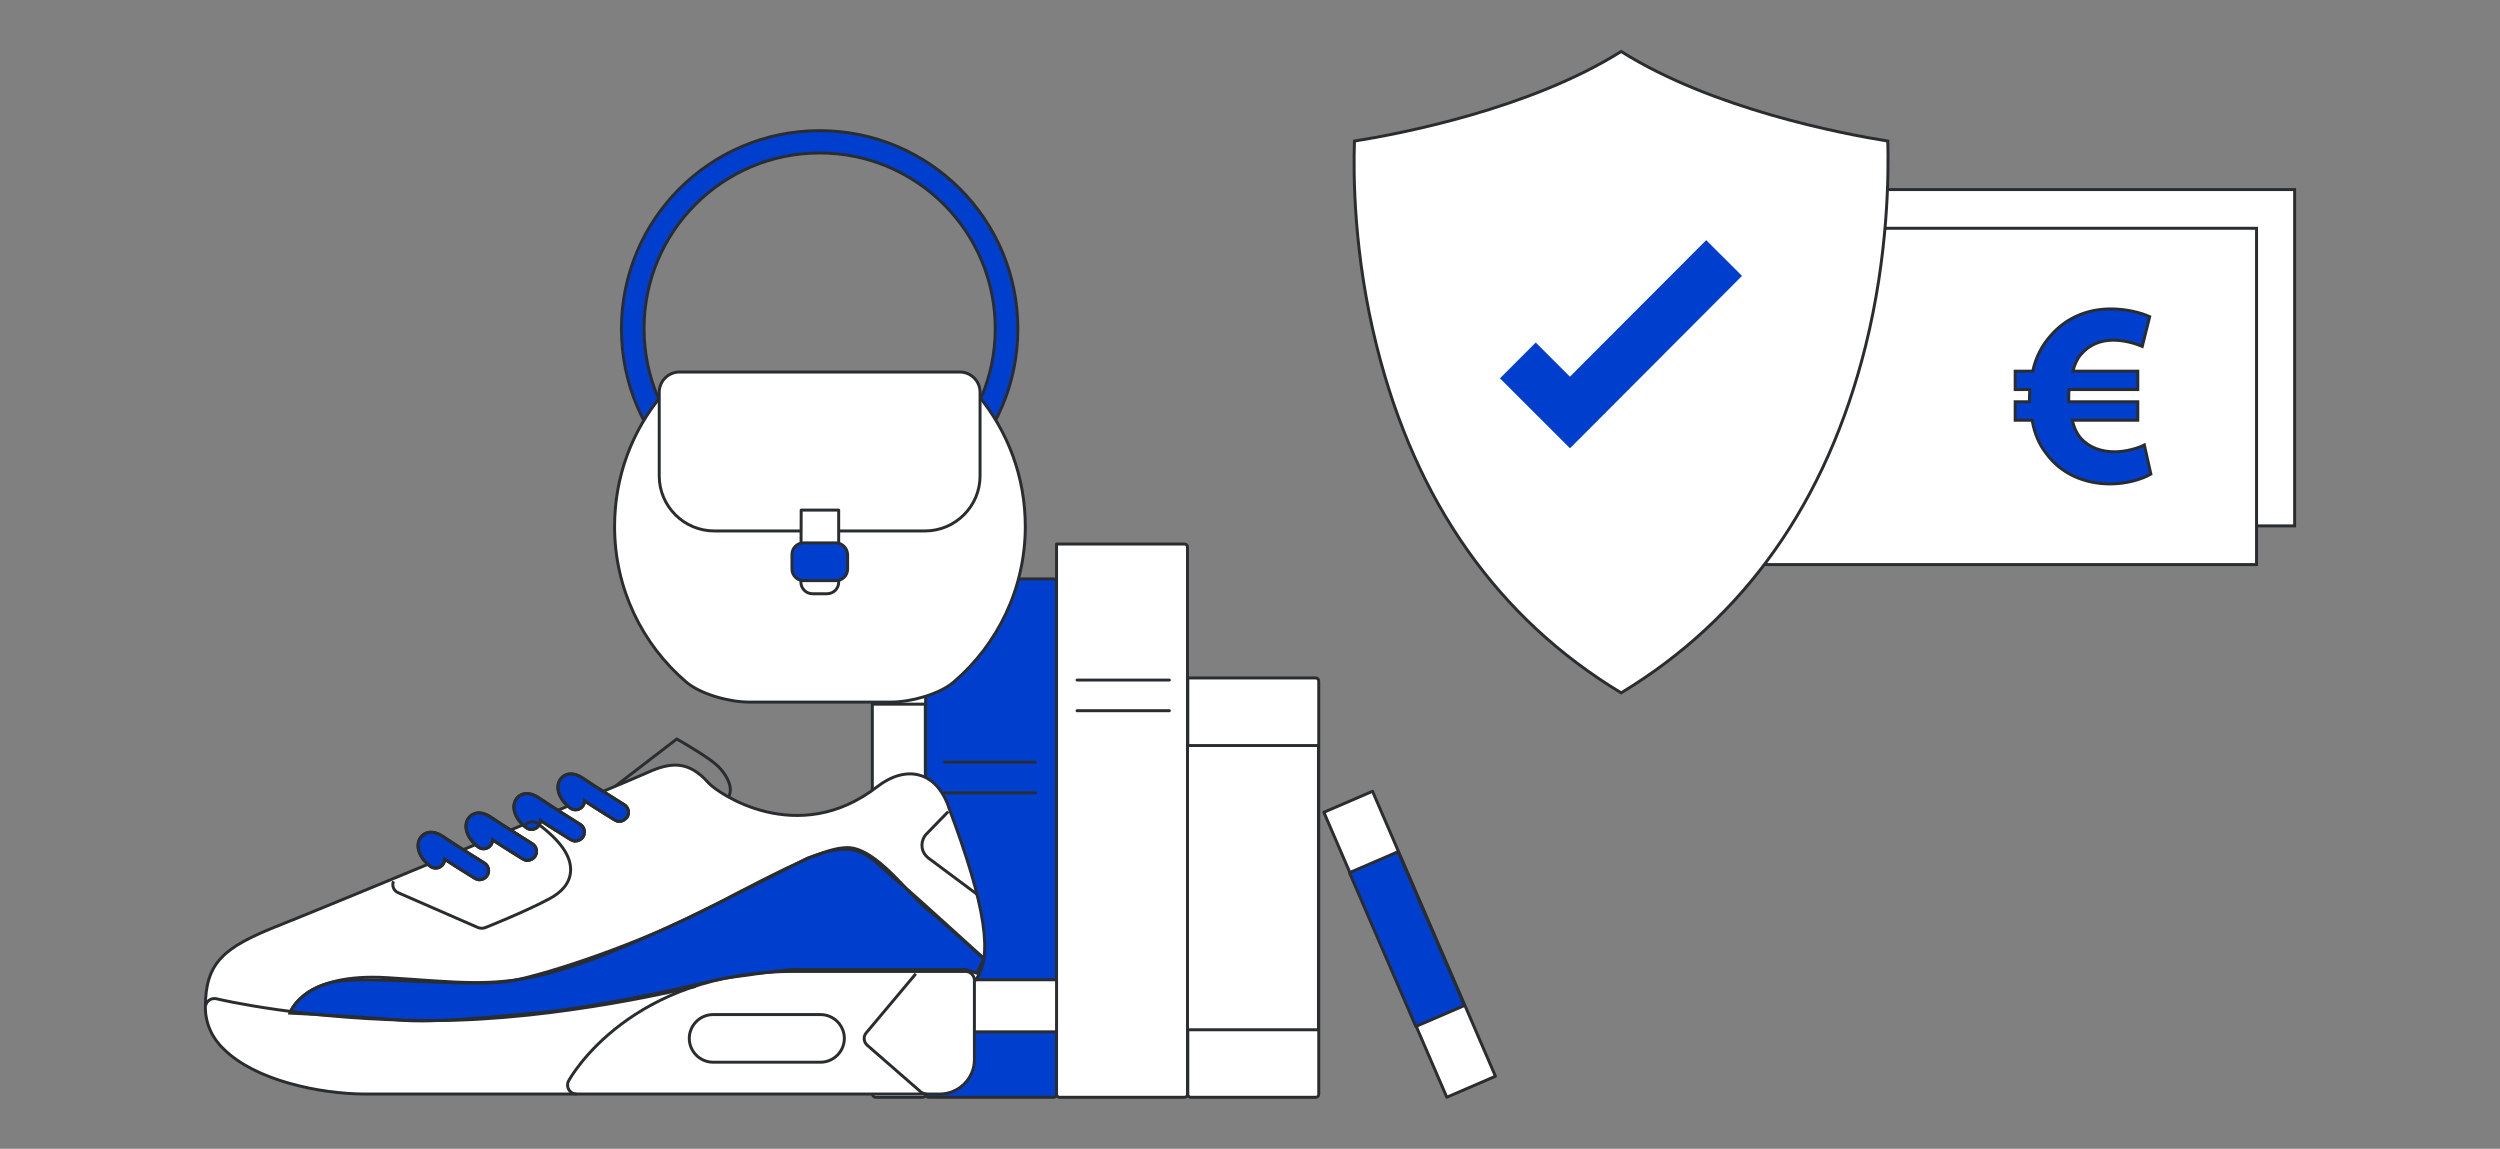 <?xml version="1.0" encoding="utf-8"?>
<!-- Generator: Adobe Illustrator 24.1.3, SVG Export Plug-In . SVG Version: 6.00 Build 0)  -->
<svg version="1.1" id="Ebene_1" xmlns="http://www.w3.org/2000/svg" xmlns:xlink="http://www.w3.org/1999/xlink" x="0px" y="0px"
	 viewBox="0 0 840 386" style="enable-background:new 0 0 840 386;" xml:space="preserve">
<rect x="0" y="0" width="840" height="386" fill="#808080" stroke="none"/>
<style type="text/css">
	.st0{fill:#003FCE;stroke:#2A2D30;stroke-linecap:round;stroke-linejoin:round;stroke-miterlimit:10;}
	.st1{fill:#FFFFFF;stroke:#2A2D30;stroke-linecap:round;stroke-linejoin:round;stroke-miterlimit:10;}
	.st2{fill:#FFFFFF;stroke:#2A2D30;stroke-width:1;stroke-linecap:round;stroke-linejoin:round;stroke-miterlimit:10;}
	.st3{fill:#003FCE;stroke:#2A2D30;stroke-width:1;stroke-linecap:round;stroke-linejoin:round;stroke-miterlimit:9.999;}
	.st4{fill:none;stroke:#2A2D30;stroke-linecap:round;stroke-linejoin:round;stroke-miterlimit:10;}
	.st5{fill:none;stroke:#2A2D30;stroke-miterlimit:10;}
	.st6{fill:#FFFFFF;stroke:#2A2D30;stroke-miterlimit:10;}
	.st7{fill:#003FCE;stroke:#2A2D30;stroke-miterlimit:10;}
	.st8{fill:none;stroke:#003FCE;stroke-width:17;stroke-miterlimit:10;}
</style>
<g id="effizienz">
</g>
<g id="finanzierungsloesungen">
</g>
<g id="umsaetze">
	<g>
		<g id="Bücher_2_">
			<g>
				<path class="st0" d="M354,368.7h-42c-0.5,0-1-0.5-1-1V194.5h43c0.5,0,1,0.4,1,1v172.2C355,368.3,354.5,368.7,354,368.7z"/>
				<path class="st1" d="M310,368.7h-15.8c-0.5,0-1-0.5-1-1v-158H310c0.5,0,1,0.5,1,1v157C311,368.3,310.5,368.7,310,368.7z"/>
				<path class="st1" d="M398,368.7h-42c-0.5,0-1-0.5-1-1V182.8h43c0.5,0,1,0.4,1,1v183.9C399,368.2,398.6,368.7,398,368.7z"/>
				<g>
					<rect x="311" y="329.2" class="st1" width="44" height="17.5"/>
				</g>
				<rect x="293.1" y="236.6" class="st1" width="17.8" height="101.4"/>
				<g>
					
						<rect x="464.9" y="265.1" transform="matrix(0.918 -0.396 0.396 0.918 -86.936 213.662)" class="st2" width="17.8" height="104.3"/>
					
						<rect x="464" y="287.3" transform="matrix(0.918 -0.396 0.396 0.918 -86.295 213.214)" class="st3" width="17.8" height="56.3"/>
				</g>
				<g>
					<path class="st1" d="M442.1,368.7h-42c-0.5,0-1-0.5-1-1V227.8h43c0.5,0,1,0.5,1,1v138.9C443.1,368.3,442.6,368.7,442.1,368.7z"
						/>
					<rect x="399" y="250.5" class="st1" width="44" height="95.5"/>
				</g>
			</g>
			<line class="st4" x1="317.4" y1="256.1" x2="347.9" y2="256.1"/>
			<line class="st4" x1="317.4" y1="266.4" x2="347.9" y2="266.4"/>
			<line class="st4" x1="361.9" y1="228.5" x2="392.9" y2="228.5"/>
			<line class="st4" x1="361.9" y1="238.8" x2="392.9" y2="238.8"/>
		</g>
		<g id="Schuhe_12_">
			<path class="st5" d="M212.2,270.3l31.8-1.4c0.9-1,1.4-2.2,1.4-3.5c0-2.3-1.5-5.2-3.9-7.7s-9.9-7-14.1-9.4L205,265.5L212.2,270.3z
				"/>
			<path class="st6" d="M315.7,367.6H122.9c-15.7,0-37.3-4.7-47.7-15.1c-3.9-3.6-6.2-8.7-6.2-14c0-15.2,6.2-20.2,24.6-27.5
				s117.2-48.3,123.9-51.4c7.7-3.5,13.8-4.2,20.5,3.4c3.1,3.5,30,22.1,56.8,1.3c4.8-3.7,9.9-5.1,14.3-3.8c2.9,0.8,6.9,3.3,9.5,10.2
				l0.1,0.4c12.5,33.2,15.3,51.1,8.7,58.6v26.2C327.5,362.3,322.2,367.6,315.7,367.6z"/>
			<path class="st7" d="M97.4,340.4c0,0,3.6-9.7,18.1-10.9s44.7,2.4,56.8,0c12.1-2.4,42.3-12.1,67.7-25.4
				c25.4-13.3,37.4-19.3,44.7-19.3c9.7,0,20.5,15.7,26.6,20.5c6,4.8,19.3,16.9,19.3,16.9l-2.4,4.8l-3.6-1.2h-59.2
				c0,0-20.5,2.4-25.4,3.6c-14.8,3.7-44.7,9.7-59.2,10.9s-35,3.6-47.1,2.4C121.6,341.6,97.4,340.4,97.4,340.4z"/>
			<path class="st7" d="M208.1,276c-0.6,0-1.1-0.2-1.6-0.5c-0.3-0.2-5.7-3.5-10.1-6.4c0,1.7-1.4,3-3,3c-0.6,0-1.3-0.2-1.8-0.6
				c-3.8-2.9-5.2-7-3.3-9.7c1.2-1.7,3.9-2.8,7.6-0.3c4.2,2.9,13.8,8.8,13.9,8.9c1.4,0.9,1.8,2.8,0.9,4.2
				C210,275.4,209.1,276,208.1,276z"/>
			<path class="st7" d="M193.3,282.6c-0.6,0-1.1-0.2-1.6-0.5c-0.3-0.2-5.7-3.5-10.1-6.4c0,1.7-1.4,3-3,3c-0.6,0-1.3-0.2-1.8-0.6
				c-3.8-2.9-5.2-7-3.3-9.7c1.2-1.7,3.9-2.8,7.6-0.3c4.2,2.9,13.8,8.8,13.9,8.9c1.4,0.9,1.8,2.8,0.9,4.2
				C195.3,282.1,194.3,282.6,193.3,282.6z"/>
			<path class="st7" d="M177.2,289.1c-0.6,0-1.1-0.2-1.6-0.5c-0.3-0.2-5.7-3.5-10.1-6.4c0,1.7-1.4,3-3,3c-0.6,0-1.3-0.2-1.8-0.6
				c-3.8-2.9-5.2-7-3.3-9.7c1.2-1.7,3.9-2.8,7.6-0.3c4.2,2.9,13.8,8.8,13.9,8.9c1.4,0.9,1.8,2.8,0.9,4.2
				C179.2,288.6,178.2,289.1,177.2,289.1z"/>
			<path class="st7" d="M161.1,295.6c-0.6,0-1.1-0.2-1.6-0.5c-0.3-0.2-5.7-3.5-10.1-6.4c0,1.7-1.4,3-3,3c-0.6,0-1.3-0.2-1.8-0.6
				c-3.8-2.9-5.2-7-3.3-9.7c1.2-1.7,3.9-2.8,7.6-0.3c4.2,2.9,13.8,8.8,13.9,8.9c1.4,0.9,1.8,2.8,0.9,4.2
				C163.1,295.1,162.2,295.6,161.1,295.6z"/>
			<path class="st5" d="M208.1,276c-0.6,0-1.1-0.2-1.6-0.5c-0.3-0.2-5.7-3.5-10.1-6.4c0,1.7-1.4,3-3,3c-0.6,0-1.3-0.2-1.8-0.6
				c-3.8-2.9-5.2-7-3.3-9.7c1.2-1.7,3.9-2.8,7.6-0.3c4.2,2.9,13.8,8.8,13.9,8.9c1.4,0.9,1.8,2.8,0.9,4.2
				C210,275.4,209.1,276,208.1,276z"/>
			<path class="st5" d="M193.3,282.6c-0.6,0-1.1-0.2-1.6-0.5c-0.3-0.2-5.7-3.5-10.1-6.4c0,1.7-1.4,3-3,3c-0.6,0-1.3-0.2-1.8-0.6
				c-3.8-2.9-5.2-7-3.3-9.7c1.2-1.7,3.9-2.8,7.6-0.3c4.2,2.9,13.8,8.8,13.9,8.9c1.4,0.9,1.8,2.8,0.9,4.2
				C195.3,282.1,194.3,282.6,193.3,282.6z"/>
			<path class="st5" d="M177.2,289.1c-0.6,0-1.1-0.2-1.6-0.5c-0.3-0.2-5.7-3.5-10.1-6.4c0,1.7-1.4,3-3,3c-0.6,0-1.3-0.2-1.8-0.6
				c-3.8-2.9-5.2-7-3.3-9.7c1.2-1.7,3.9-2.8,7.6-0.3c4.2,2.9,13.8,8.8,13.9,8.9c1.4,0.9,1.8,2.8,0.9,4.2
				C179.2,288.6,178.2,289.1,177.2,289.1z"/>
			<path class="st5" d="M161.1,295.6c-0.6,0-1.1-0.2-1.6-0.5c-0.3-0.2-5.7-3.5-10.1-6.4c0,1.7-1.4,3-3,3c-0.6,0-1.3-0.2-1.8-0.6
				c-3.8-2.9-5.2-7-3.3-9.7c1.2-1.7,3.9-2.8,7.6-0.3c4.2,2.9,13.8,8.8,13.9,8.9c1.4,0.9,1.8,2.8,0.9,4.2
				C163.1,295.1,162.2,295.6,161.1,295.6z"/>
			<path class="st5" d="M275.7,356.9h-36.1c-4.4,0-8-3.6-8-8s3.6-8,8-8h36.1c4.4,0,8,3.6,8,8S280.1,356.9,275.7,356.9z"/>
			<path class="st5" d="M193.7,367.6c-1.7,0-3-1.4-3-3c0-0.5,0.1-1,0.4-1.5c0.8-1.5,20.9-36.7,75.5-36.7h57.8c1.7,0,3,1.4,3,3"/>
			<path class="st5" d="M311.4,367.6c-0.7,0-1.4-0.3-2-0.7l-18-15.7c-1.2-1-1.4-2.9-0.4-4.1l16.7-19.9"/>
			<path class="st5" d="M69.1,337.8c0.4-1.6,2-2.6,3.7-2.2c0.3,0.1,30.6,7.3,72.8,7.3s87.7-11.4,88.2-11.5"/>
			<path class="st5" d="M97.4,340.4c0.2-0.6,4.7-13.6,32.7-11.9c3.7,0.2,7.2,0.5,10.4,0.7c35.7,2.5,45.3,3.2,130.5-40.7l0.4-0.2
				c14.6-5.3,18-3.2,26.1,4.2c1.7,1.5,3.5,3.2,5.9,5.1c5.3,4.4,26.4,23.8,27.3,24.5"/>
			<path class="st5" d="M318.6,272.7l-7.2,7.4c-2.1,2.1-2.2,5.5-0.1,7.6c0.2,0.2,0.3,0.3,0.5,0.5l16.5,12.3"/>
			<path class="st5" d="M176.4,277.3c1-1.3,2.9-1.6,4.2-0.6c7.9,5.9,11.5,11.2,11.1,16.2c-0.3,3.8-2.8,6.9-7.5,9.3
				c-7.9,4.2-20.7,9.3-21.2,9.5c-0.4,0.1-0.7,0.2-1.1,0.2c-0.4,0-0.8-0.1-1.2-0.2L133.9,300c-1.6-0.6-2.3-2.4-1.7-3.9"/>
		</g>
		<g id="Handtasche_2_">
			<g>
				<path class="st7" d="M275.4,43.9c-36.8,0-66.6,29.8-66.6,66.6s29.8,66.6,66.6,66.6s66.6-29.8,66.6-66.6S312.2,43.9,275.4,43.9z
					 M275.4,169.4c-32.6,0-59-26.4-59-59s26.4-59,59-59s59,26.4,59,59C334.4,143,308,169.4,275.4,169.4z"/>
			</g>
			<g>
				<path class="st1" d="M222.3,132.9c-9.9,11.9-15.8,27.2-15.8,44c0,20.9,9.3,39.6,24,52.2c4.9,4.2,14.6,6.8,21.1,6.8h47.9
					c6.4,0,16.2-2.6,21-6.8c14.7-12.6,24-31.4,24-52.2c0-16.7-5.9-32-15.8-44H222.3z"/>
			</g>
			<g>
				<path class="st1" d="M329.3,159.9c0,10.2-8.3,18.5-18.5,18.5H240c-10.2,0-18.5-8.3-18.5-18.5v-28.1c0-3.8,3.1-6.8,6.8-6.8h94.2
					c3.8,0,6.8,3.1,6.8,6.8V159.9z"/>
			</g>
			<g>
				<path class="st1" d="M269.1,195.6c0,2.1,1.7,3.9,3.9,3.9h4.9c2.1,0,3.9-1.7,3.9-3.9v-24.2h-12.6L269.1,195.6L269.1,195.6z"/>
			</g>
			<g>
				<path class="st0" d="M280.8,182.4H270c-2.1,0-3.9,1.7-3.9,3.9v4.9c0,2.1,1.7,3.9,3.9,3.9h10.9c2.1,0,3.9-1.7,3.9-3.9v-4.9
					C284.7,184.2,283,182.4,280.8,182.4z"/>
			</g>
		</g>
		<g>
			<g>
				<rect x="573.2" y="63.7" class="st6" width="197.8" height="113"/>
			</g>
			<rect x="560.4" y="76.7" class="st6" width="197.8" height="113"/>
			<g>
				<path class="st7" d="M722.7,159.3c-3,1.7-8,3.3-13.7,3.3c-8.7,0-16.5-3.5-21.3-10c-2.4-3-4.1-6.7-4.9-11.4h-5.7V135h4.8
					c0-0.4,0-1,0-1.5c0-0.9,0.1-1.8,0.1-2.6h-4.9v-6.2h5.9c1-4.7,3.2-8.8,6-11.9c4.9-5.7,11.9-9,20.2-9c5.2,0,10,1.2,13.1,2.6
					l-2.5,10c-2.3-1-6-2.1-9.8-2.1c-4.1,0-8,1.5-10.7,4.7c-1.3,1.4-2.2,3.4-2.8,5.7h21.8v6.2h-23.1c-0.1,0.9-0.1,1.8-0.1,2.7
					c0,0.5,0,1,0,1.4h23.2v6.2h-22c0.6,2.6,1.6,4.6,2.9,6.1c2.8,3.1,6.9,4.5,11.3,4.5c4,0,8.1-1.3,10-2.3L722.7,159.3z"/>
			</g>
		</g>
		<g>
			<g>
				<path class="st6" d="M455.1,47.4c-0.4,11.1-0.3,38.1,7.5,69c13.1,52.3,40.7,91.4,82.1,116.4c41.4-25,69-64.1,82.1-116.4
					c7.7-30.9,7.8-57.9,7.5-69c-15.6-2.5-58.9-10.8-89.6-30.1C514,36.6,470.7,44.9,455.1,47.4z"/>
			</g>
			<g>
				<polyline class="st8" points="510,121.1 527.5,138.6 579.3,86.7 				"/>
			</g>
		</g>
	</g>
</g>
</svg>
